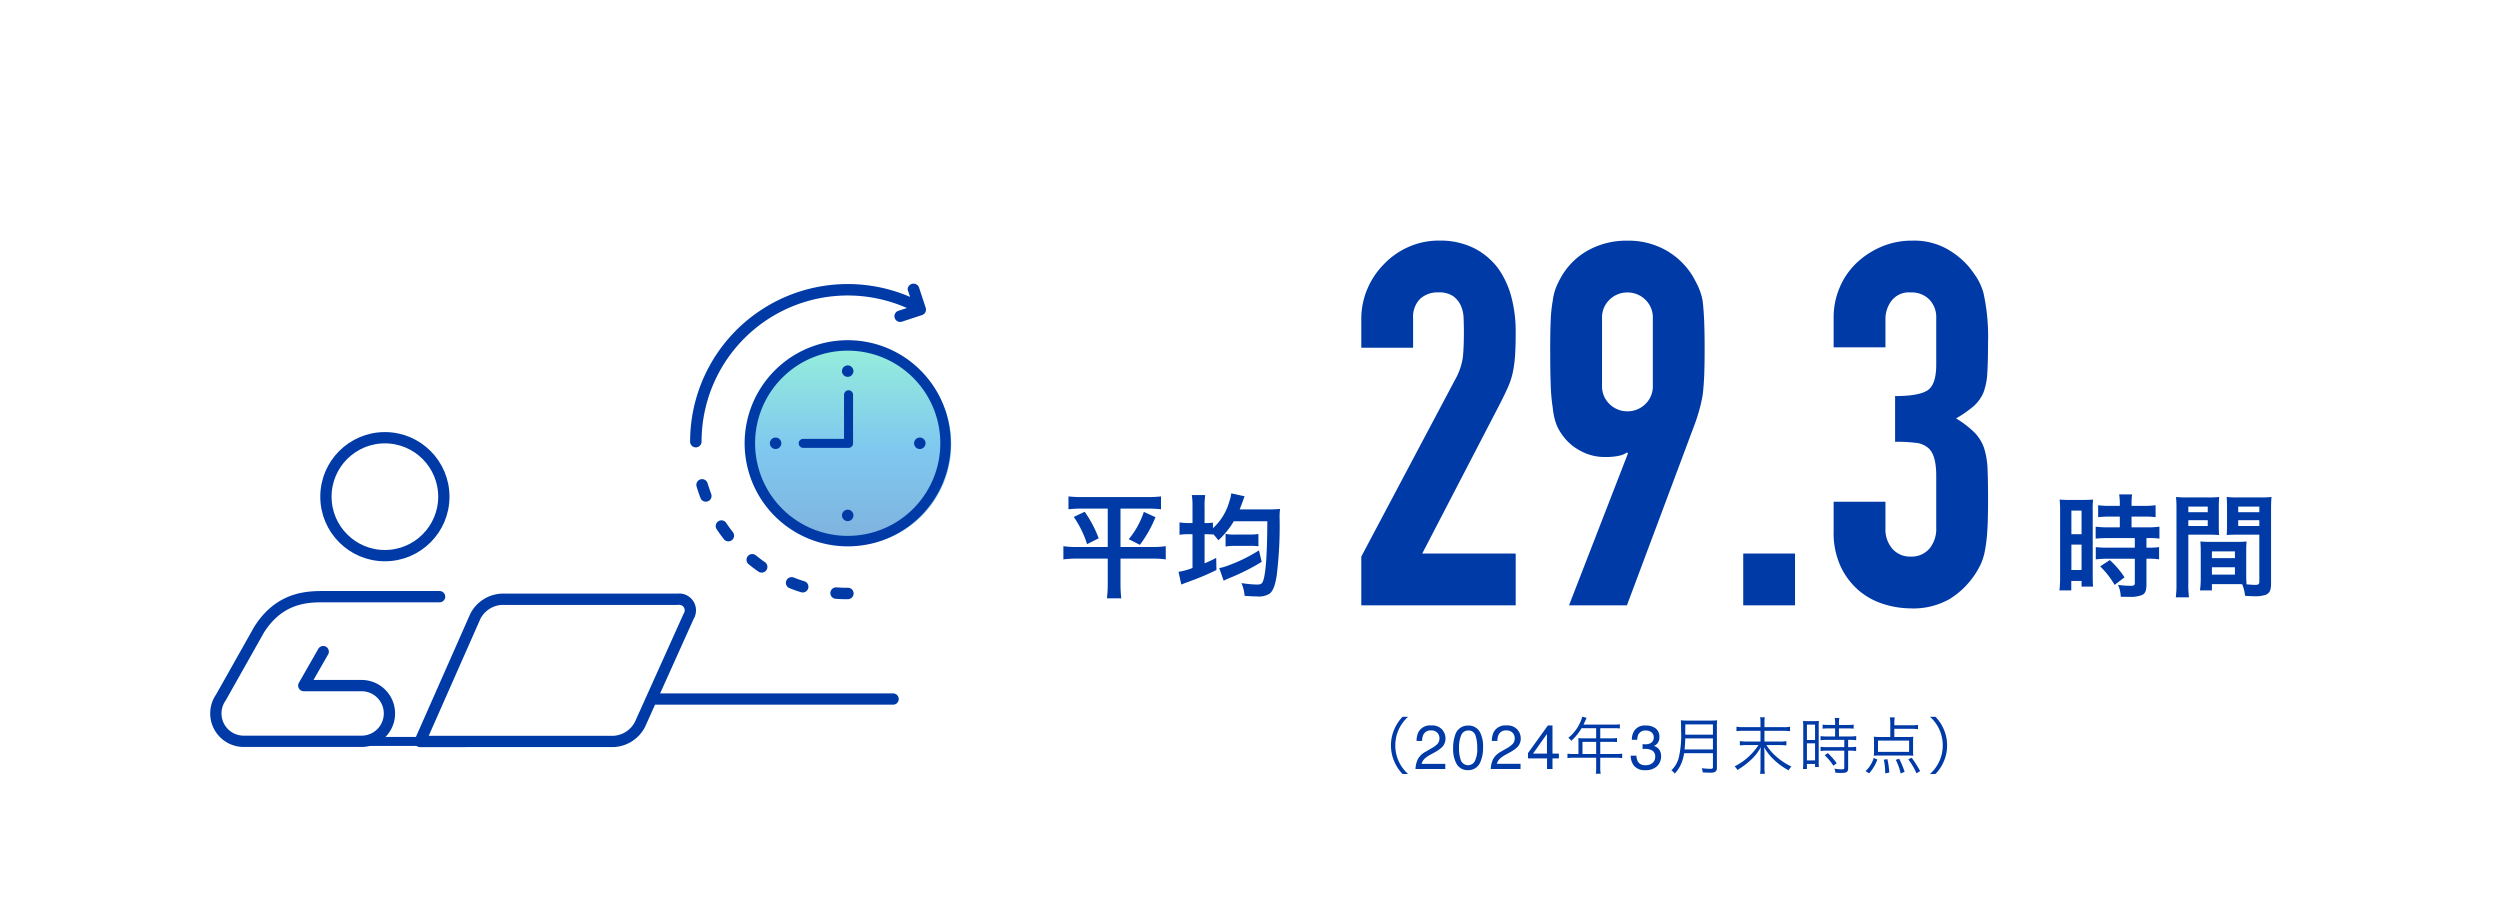 <svg xmlns="http://www.w3.org/2000/svg" xmlns:xlink="http://www.w3.org/1999/xlink" width="443" height="160" viewBox="0 0 443 160"><defs><clipPath id="a"><rect width="443" height="160" transform="translate(708 2039)" fill="none" stroke="#707070" stroke-width="1"/></clipPath><linearGradient id="b" x1="0.5" x2="0.5" y2="1" gradientUnits="objectBoundingBox"><stop offset="0" stop-color="#2fe0b6"/><stop offset="0.522" stop-color="#0092e0"/><stop offset="1" stop-color="#0065bc"/></linearGradient></defs><g transform="translate(-708 -2039)" clip-path="url(#a)"><g transform="translate(0.504 -65.446)"><g transform="translate(912.661 2154.71)"><path d="M-46.237.891a6.956,6.956,0,0,1-1.672-2.277A6.67,6.67,0,0,1-48.5-4.18a6.67,6.67,0,0,1,.594-2.794,6.956,6.956,0,0,1,1.672-2.277h-.979a7.4,7.4,0,0,0-1.529,2.365,6.9,6.9,0,0,0-.528,2.706,6.9,6.9,0,0,0,.528,2.706A7.4,7.4,0,0,0-47.216.891ZM-44.925,0a4.486,4.486,0,0,1,.411-1.729,3.326,3.326,0,0,1,1.394-1.337l1.031-.6a4.855,4.855,0,0,0,.972-.687,1.412,1.412,0,0,0,.44-1.021,1.425,1.425,0,0,0-.4-1.066,1.468,1.468,0,0,0-1.074-.395,1.4,1.4,0,0,0-1.375.752,2.692,2.692,0,0,0-.226,1.117h-.983A3.452,3.452,0,0,1-44.367-6.6a2.326,2.326,0,0,1,2.218-1.117A2.4,2.4,0,0,1-40.218-7a2.39,2.39,0,0,1,.61,1.59,2.161,2.161,0,0,1-.65,1.579,6.363,6.363,0,0,1-1.348.924l-.736.408a4.766,4.766,0,0,0-.827.553,2.015,2.015,0,0,0-.677,1.037h4.2V0Zm9.3-7.691a2.273,2.273,0,0,1,2.159,1.23,5.5,5.5,0,0,1,.516,2.6,6.273,6.273,0,0,1-.467,2.594A2.288,2.288,0,0,1-35.631.209a2.216,2.216,0,0,1-2.062-1.2,5.509,5.509,0,0,1-.564-2.7,6.662,6.662,0,0,1,.338-2.25A2.316,2.316,0,0,1-35.626-7.691Zm-.011,7.02a1.376,1.376,0,0,0,1.2-.666,4.822,4.822,0,0,0,.446-2.481,6.131,6.131,0,0,0-.322-2.156,1.226,1.226,0,0,0-1.251-.846,1.308,1.308,0,0,0-1.249.8,5.545,5.545,0,0,0-.395,2.366,5.81,5.81,0,0,0,.252,1.891A1.376,1.376,0,0,0-35.637-.671ZM-31.59,0a4.486,4.486,0,0,1,.411-1.729,3.326,3.326,0,0,1,1.394-1.337l1.031-.6a4.855,4.855,0,0,0,.972-.687,1.412,1.412,0,0,0,.44-1.021,1.425,1.425,0,0,0-.4-1.066,1.468,1.468,0,0,0-1.074-.395,1.4,1.4,0,0,0-1.375.752,2.692,2.692,0,0,0-.226,1.117H-31.4A3.452,3.452,0,0,1-31.031-6.6a2.326,2.326,0,0,1,2.218-1.117A2.4,2.4,0,0,1-26.882-7a2.39,2.39,0,0,1,.61,1.59,2.161,2.161,0,0,1-.65,1.579,6.363,6.363,0,0,1-1.348.924l-.736.408a4.766,4.766,0,0,0-.827.553A2.015,2.015,0,0,0-30.51-.913h4.2V0Zm9.96-2.723V-6.209L-24.1-2.723ZM-21.614,0V-1.88h-3.373v-.945l3.523-4.888h.816v4.99h1.133v.843h-1.133V0Zm5.567-2.651h-.836a7.606,7.606,0,0,1-1.111-.066v.792a7.928,7.928,0,0,1,1.111-.066h3.971V-.176A4.9,4.9,0,0,1-12.977.847h.869a5.016,5.016,0,0,1-.077-1.023V-1.991h2.772A7.928,7.928,0,0,1-8.3-1.925v-.792a7.4,7.4,0,0,1-1.111.066h-2.772V-4.807h2a7.959,7.959,0,0,1,.968.044v-.726a5.943,5.943,0,0,1-.979.055h-1.991V-7.227H-9.7a6.009,6.009,0,0,1,.99.055V-7.92a5.769,5.769,0,0,1-.99.055h-5.456l.418-.891c.066-.132.1-.209.143-.3l-.781-.22a4.355,4.355,0,0,1-.275.8,7.168,7.168,0,0,1-2.2,2.959,1.727,1.727,0,0,1,.528.528A9.049,9.049,0,0,0-15.5-7.227h2.585v1.793H-15.3c-.308,0-.55-.011-.781-.033a6.1,6.1,0,0,1,.033.649Zm.715,0V-4.807h2.42v2.156ZM-4.191.209A2.417,2.417,0,0,1-6.17-.54a2.781,2.781,0,0,1-.615-1.823h1.01A2.5,2.5,0,0,0-5.5-1.278a1.469,1.469,0,0,0,1.359.607A1.782,1.782,0,0,0-2.913-1.08a1.34,1.34,0,0,0,.462-1.053,1.225,1.225,0,0,0-.486-1.112,2.46,2.46,0,0,0-1.351-.317l-.2,0-.2.008V-4.4q.15.016.252.021t.22.005a2.018,2.018,0,0,0,.892-.172,1.092,1.092,0,0,0,.612-1.074,1.049,1.049,0,0,0-.408-.886,1.523,1.523,0,0,0-.951-.312A1.409,1.409,0,0,0-5.4-6.177a2.234,2.234,0,0,0-.231,1.01h-.956a2.9,2.9,0,0,1,.344-1.461A2.167,2.167,0,0,1-4.17-7.7a2.817,2.817,0,0,1,1.821.524A1.841,1.841,0,0,1-1.7-5.661a1.693,1.693,0,0,1-.381,1.149,1.6,1.6,0,0,1-.612.43,1.669,1.669,0,0,1,.948.642,1.942,1.942,0,0,1,.341,1.163A2.37,2.37,0,0,1-2.134-.483,2.86,2.86,0,0,1-4.191.209ZM7.781-2.8V-.374c0,.275-.088.341-.407.341A11.022,11.022,0,0,1,5.8-.143a3.075,3.075,0,0,1,.176.748c.495.033.957.044,1.32.044a1.589,1.589,0,0,0,.88-.143.836.836,0,0,0,.308-.77V-7.5a9.625,9.625,0,0,1,.044-1.133,8.847,8.847,0,0,1-1.144.055H3.249a9.348,9.348,0,0,1-1.155-.055c.033.418.044.858.044,1.87a17.573,17.573,0,0,1-.429,4.84A4.618,4.618,0,0,1,.411.231a2.531,2.531,0,0,1,.605.583A5.918,5.918,0,0,0,2.226-1.1a7.567,7.567,0,0,0,.451-1.7Zm-5.027-.66c.088-.935.11-1.353.121-1.958H7.781v1.958Zm.121-2.618v-.264l.011-1.562H7.781v1.826ZM16.911-7.414v-.858a3.854,3.854,0,0,1,.066-.891h-.836a5.174,5.174,0,0,1,.066.891v.858H13.16a7.708,7.708,0,0,1-1.21-.077V-6.7a10.158,10.158,0,0,1,1.21-.066h3.047v1.9H13.754a7.746,7.746,0,0,1-1.2-.077v.77a10.371,10.371,0,0,1,1.2-.066h2.1A10.915,10.915,0,0,1,11.62-.462a2.384,2.384,0,0,1,.495.638,13.577,13.577,0,0,0,2.6-1.98,8.5,8.5,0,0,0,1.551-2.057c-.044.572-.055.847-.055,1.243V-.231A5.993,5.993,0,0,1,16.13.858h.858a6.155,6.155,0,0,1-.077-1.089v-2.4c0-.385-.022-.781-.066-1.243a8.94,8.94,0,0,0,1.782,2.266A11.528,11.528,0,0,0,21.2.242a3.054,3.054,0,0,1,.484-.682,10.985,10.985,0,0,1-2.75-1.826,9.1,9.1,0,0,1-1.683-1.969h2.31a9.3,9.3,0,0,1,1.232.066v-.77a6.036,6.036,0,0,1-1.232.077H16.911v-1.9h3.3a8.742,8.742,0,0,1,1.232.066v-.792a5.965,5.965,0,0,1-1.232.077Zm12.518.22v1.43H27.966a7.3,7.3,0,0,1-1.111-.066v.737a8.039,8.039,0,0,1,1.111-.066h3.091v1.287H27.966a7.008,7.008,0,0,1-1.111-.066v.759a8.21,8.21,0,0,1,1.1-.066h3.1V-.22c0,.242-.077.286-.5.286a7.985,7.985,0,0,1-1.254-.132,1.957,1.957,0,0,1,.176.726c.638.033.814.044.99.044C31.5.7,31.739.539,31.739-.165v-3.08h.341a7.324,7.324,0,0,1,1.078.066v-.759a6.729,6.729,0,0,1-1.078.066h-.341V-5.159H32.1a7.061,7.061,0,0,1,1.067.066V-5.83a7.2,7.2,0,0,1-1.111.066H30.111v-1.43h1.562a9.078,9.078,0,0,1,1.045.055v-.726a6.649,6.649,0,0,1-1.045.066H30.111v-.352a5.357,5.357,0,0,1,.066-.891h-.814a5.648,5.648,0,0,1,.066.891V-7.8H28.263a6.458,6.458,0,0,1-1.045-.066v.726a9.587,9.587,0,0,1,1.056-.055ZM23.786-1.166A8.8,8.8,0,0,1,23.72,0h.715V-.9h1.441v.55h.682c-.022-.242-.033-.528-.033-1.056V-7.436a8.15,8.15,0,0,1,.033-1.078,9.453,9.453,0,0,1-.99.033h-.814a9.868,9.868,0,0,1-1.012-.033,9.106,9.106,0,0,1,.044,1.056Zm.649-6.7h1.441v2.728H24.435Zm0,3.322h1.441v3.025H24.435Zm5.28,3.52a11.837,11.837,0,0,0-1.584-1.793l-.539.385A9.983,9.983,0,0,1,29.121-.583ZM39.923-7.117h3.1a9.088,9.088,0,0,1,1.1.066V-7.81a7.546,7.546,0,0,1-1.1.066h-3.1V-8.1A5.876,5.876,0,0,1,40-9.141h-.869a6.584,6.584,0,0,1,.077,1.089v2.387H37.525c-.506,0-.913-.022-1.243-.055a6.671,6.671,0,0,1,.044.825v1.76a6.142,6.142,0,0,1-.044.792,11.172,11.172,0,0,1,1.133-.044h4.741a11.312,11.312,0,0,1,1.133.044,5.715,5.715,0,0,1-.044-.792v-1.76a6.015,6.015,0,0,1,.044-.825,8.67,8.67,0,0,1-1.243.055H39.923Zm2.618,2.09v1.991H37.03V-5.027ZM35.468.77A7.655,7.655,0,0,0,36.92-1.672l-.649-.286a4.883,4.883,0,0,1-.594,1.3A4.608,4.608,0,0,1,34.819.374ZM39.032.627a13.563,13.563,0,0,0-.341-2.376l-.627.11a10.95,10.95,0,0,1,.242,2.42ZM41.749.5a16.743,16.743,0,0,0-.968-2.321l-.6.2a10.2,10.2,0,0,1,.869,2.42ZM44.5.374a18.407,18.407,0,0,0-1.507-2.365l-.6.275A12.531,12.531,0,0,1,43.85.77Zm2.717.517a7.4,7.4,0,0,0,1.529-2.365,6.9,6.9,0,0,0,.528-2.706,6.9,6.9,0,0,0-.528-2.706,7.4,7.4,0,0,0-1.529-2.365h-.979a6.845,6.845,0,0,1,1.672,2.277A6.67,6.67,0,0,1,48.5-4.18a6.67,6.67,0,0,1-.594,2.794A6.845,6.845,0,0,1,46.237.891Z" transform="translate(90.586 86)" fill="#003aa7"/><g transform="translate(0.498)"><path d="M-8.12-12.72v1.9h-2.06a15.384,15.384,0,0,1-2.22-.12v2.12c.62-.06,1.36-.1,2.2-.1h4.74v1.7H-10.2a14.842,14.842,0,0,1-2.18-.1v2.18a17.912,17.912,0,0,1,2.14-.12h4.78V-1c0,.44-.12.54-.74.54A17.818,17.818,0,0,1-8.44-.62a5.156,5.156,0,0,1,.48,2.1c1.38.02,1.38.02,1.56.02a5.605,5.605,0,0,0,2.2-.32c.6-.28.8-.76.8-1.92V-5.26h.26a10.874,10.874,0,0,1,1.98.12V-7.32a12.2,12.2,0,0,1-1.98.1H-3.4v-1.7h.34a13.008,13.008,0,0,1,1.96.1v-2.12a14.761,14.761,0,0,1-2.18.12H-6.04v-1.9h2.2a14.509,14.509,0,0,1,2.06.1v-2.12a14.745,14.745,0,0,1-2.08.12H-6.04v-.54a10.633,10.633,0,0,1,.1-1.5h-2.3a8.939,8.939,0,0,1,.12,1.5v.54H-9.88a14.55,14.55,0,0,1-2.08-.12v2.12a16.937,16.937,0,0,1,2.14-.1ZM-18.7-2.02A18.22,18.22,0,0,1-18.82.36h2.1V-1.32h1.82v1h2.04c-.04-.5-.06-.94-.06-2V-13.76a15.006,15.006,0,0,1,.06-1.98c-.48.04-.84.06-1.74.06h-2.42a17.327,17.327,0,0,1-1.76-.06,18.75,18.75,0,0,1,.08,2.02Zm2-11.76h1.8V-9.6h-1.8Zm0,6.02h1.8v4.5h-1.8Zm9.42,5.8A15.348,15.348,0,0,0-9.9-5.02L-11.6-3.9A15.278,15.278,0,0,1-9.04-.62ZM14.28-6.52c0-.78.02-1.28.06-1.8a16.085,16.085,0,0,1-1.86.08H8.02a16.308,16.308,0,0,1-1.86-.08c.04.54.06,1.1.06,1.8v4.88a13.788,13.788,0,0,1-.14,2H8.2V-.76h4.24c.16,0,.54,0,1.12.02a7.6,7.6,0,0,1,.52,2.06c1.02.06,1.1.06,1.38.06a6.092,6.092,0,0,0,2.26-.24c.72-.3.96-.82.96-2.02v-13.1c0-1,.02-1.5.08-2.22a17.94,17.94,0,0,1-2.06.08H12.86a17.112,17.112,0,0,1-2.04-.08c.04.62.06,1.18.06,1.86v3.06c0,.86-.02,1.24-.06,1.82.5-.04,1.14-.06,1.84-.06H16.6v8.36c0,.4-.18.54-.74.54-.36,0-1.08-.06-1.52-.1-.04-.52-.06-.98-.06-1.74ZM12.86-14.5H16.6v1H12.86Zm0,2.42H16.6v1.02H12.86ZM8.2-6.56h4.08v1.2H8.2Zm0,2.82h4.08v1.3H8.2ZM4.02-9.52H7.64c.7,0,1.32.02,1.84.06-.04-.44-.06-.9-.06-1.82v-3.06c0-.78.02-1.22.06-1.86a16.9,16.9,0,0,1-2.04.08H3.9a18.165,18.165,0,0,1-2.06-.08,22.173,22.173,0,0,1,.08,2.24V-.9A17.879,17.879,0,0,1,1.8,1.58H4.14A17.348,17.348,0,0,1,4.02-.88Zm0-4.98H7.46v1H4.02Zm0,2.42H7.46v1.02H4.02Z" transform="translate(178.088 54)" fill="#003aa7"/><path d="M-11.46-14.14v6.8h-5.4a15.285,15.285,0,0,1-2.46-.14v2.34a19.3,19.3,0,0,1,2.52-.14h5.34V-.82a22.065,22.065,0,0,1-.14,2.58h2.54A23.3,23.3,0,0,1-9.2-.82V-5.28h5.5a17.366,17.366,0,0,1,2.52.14V-7.48a14.986,14.986,0,0,1-2.38.14H-9.2v-6.8h4.74a20.865,20.865,0,0,1,2.44.12V-16.3a20.567,20.567,0,0,1-2.5.12h-11.4a21.029,21.029,0,0,1-2.5-.12v2.28a21.48,21.48,0,0,1,2.46-.12Zm-6.02,1.48a17.738,17.738,0,0,1,2.36,4.82l2.06-1.04a21.226,21.226,0,0,0-2.48-4.7Zm12.42-.9A14.842,14.842,0,0,1-7.74-8.72l1.98,1A21.686,21.686,0,0,0-3-12.62Zm8.62,1.98H2.98a9.857,9.857,0,0,1-1.72-.12v2.2a10.166,10.166,0,0,1,1.72-.1h.58v5.98a11.774,11.774,0,0,1-2.48.68l.5,2.26c.54-.22.56-.24,1.62-.62A44.159,44.159,0,0,0,7.8-3.26L7.76-5.4c-.96.48-1.28.64-2.06.96V-9.6a13.722,13.722,0,0,1,1.48.06v-.12a10.174,10.174,0,0,1,.96,1.14,14.85,14.85,0,0,0,2.74-3.38h5.94q-.03,8.46-.72,10.5c-.2.58-.42.72-1.14.72a20.892,20.892,0,0,1-2.72-.26,7.482,7.482,0,0,1,.56,2.26c1.5.1,1.66.1,2.14.1a3.578,3.578,0,0,0,2.3-.5c.58-.46.96-1.42,1.24-3.18A72.5,72.5,0,0,0,19-12.32a9.654,9.654,0,0,1,.08-1.76c-.4.04-1.12.08-1.86.08h-5.3c.16-.4.44-1.14.64-1.68a3.381,3.381,0,0,1,.24-.64l-2.36-.52c-.02.1-.04.16-.04.18a3.761,3.761,0,0,0-.06.38c-.08.36-.3,1.06-.42,1.42a10.018,10.018,0,0,1-2.74,4.2v-1a6.6,6.6,0,0,1-1.32.08H5.7v-2.86a12.08,12.08,0,0,1,.12-2.1H3.44a12.611,12.611,0,0,1,.12,2.12ZM15.34-6.74A28.087,28.087,0,0,1,9.44-3.9a7.452,7.452,0,0,1-1.14.3l.78,2.24a10.237,10.237,0,0,1,1-.46A39.361,39.361,0,0,0,15.82-4.7ZM9.42-7.42a9.857,9.857,0,0,1,1.72-.12h2.6a9.545,9.545,0,0,1,1.5.08V-9.64a9.909,9.909,0,0,1-1.52.1H11.14a8.444,8.444,0,0,1-1.72-.12Z" transform="translate(2.088 54)" fill="#003aa7"/><path d="M-55.53,0V-8.64l16.56-31.23a11.4,11.4,0,0,0,1.44-4.1q.18-1.755.18-4.365,0-1.17-.045-2.475a6.006,6.006,0,0,0-.495-2.3,4.261,4.261,0,0,0-1.35-1.665,4.3,4.3,0,0,0-2.61-.675,4.537,4.537,0,0,0-3.285,1.17,4.532,4.532,0,0,0-1.215,3.42v5.22h-9.18v-5.04a13.562,13.562,0,0,1,1.08-5.4,13.934,13.934,0,0,1,2.97-4.41,13.477,13.477,0,0,1,4.32-3.015,13.1,13.1,0,0,1,5.4-1.125A13.458,13.458,0,0,1-35.6-63.315,12.3,12.3,0,0,1-31.32-59.76a15.5,15.5,0,0,1,2.385,5.13,23.754,23.754,0,0,1,.765,6.12q0,2.34-.09,3.915a23.689,23.689,0,0,1-.36,3.015,13.287,13.287,0,0,1-.9,2.88q-.63,1.44-1.71,3.51L-44.73-9.18h16.56V0Zm36.81,0L-8.28-26.91l-.18-.18a3.6,3.6,0,0,1-1.4.585,11.04,11.04,0,0,1-2.475.225,8.991,8.991,0,0,1-4.5-1.17,9.133,9.133,0,0,1-3.24-2.97,7.863,7.863,0,0,1-.99-1.935,12.442,12.442,0,0,1-.54-2.655,32.93,32.93,0,0,1-.36-4.1q-.09-2.475-.09-6.255,0-3.15.09-5.175A25.2,25.2,0,0,1-21.6-54a9.522,9.522,0,0,1,.585-2.34,16.629,16.629,0,0,1,1.035-2.07A12.414,12.414,0,0,1-15.165-63a14.126,14.126,0,0,1,6.8-1.62,13.564,13.564,0,0,1,6.75,1.665A13.079,13.079,0,0,1,3.15-58.41a23.094,23.094,0,0,1,1.08,2.07A10.781,10.781,0,0,1,4.95-54q.18,1.44.27,3.465t.09,5.175q0,2.97-.09,4.905T4.95-37.17q-.27,1.44-.585,2.565T3.6-32.22L-8.46,0Zm5.85-38.97a4.341,4.341,0,0,0,1.35,3.33,4.471,4.471,0,0,0,3.15,1.26,4.471,4.471,0,0,0,3.15-1.26,4.341,4.341,0,0,0,1.35-3.33V-50.85a4.341,4.341,0,0,0-1.35-3.33,4.471,4.471,0,0,0-3.15-1.26,4.471,4.471,0,0,0-3.15,1.26,4.341,4.341,0,0,0-1.35,3.33ZM12.15,0V-9.18h9.18V0ZM39.06-37.08q4.14,0,5.715-.99t1.575-4.59v-8.28a4.474,4.474,0,0,0-1.215-3.24,4.351,4.351,0,0,0-3.285-1.26,3.875,3.875,0,0,0-3.465,1.53,5.314,5.314,0,0,0-1.035,2.97v5.22H28.17v-5.31a13.34,13.34,0,0,1,1.08-5.31,12.911,12.911,0,0,1,2.97-4.32,14.759,14.759,0,0,1,4.41-2.88,13.562,13.562,0,0,1,5.4-1.08,11.993,11.993,0,0,1,6.255,1.485A14.4,14.4,0,0,1,52.02-60.12a19.664,19.664,0,0,1,1.575,2.16,10.512,10.512,0,0,1,1.125,2.61,35.887,35.887,0,0,1,.81,8.82q0,3.33-.135,5.4a11.3,11.3,0,0,1-.675,3.42,6.84,6.84,0,0,1-1.755,2.43,20.814,20.814,0,0,1-3.1,2.16,17.434,17.434,0,0,1,3.285,2.52,7.41,7.41,0,0,1,1.665,2.7,13.947,13.947,0,0,1,.63,3.825q.09,2.2.09,5.625,0,3.15-.135,5.22a26.86,26.86,0,0,1-.4,3.42,10.668,10.668,0,0,1-.72,2.43A14.813,14.813,0,0,1,53.1-5.31a14.542,14.542,0,0,1-4.365,4.185A12.976,12.976,0,0,1,41.76.54a16.18,16.18,0,0,1-4.59-.72,12.514,12.514,0,0,1-4.41-2.34,12.705,12.705,0,0,1-3.285-4.23,14.185,14.185,0,0,1-1.305-6.39v-5.22h9.18v4.77a5.217,5.217,0,0,0,1.215,3.555A4.134,4.134,0,0,0,41.85-8.64a4.134,4.134,0,0,0,3.285-1.395A5.487,5.487,0,0,0,46.35-13.77v-9.18q0-3.78-1.44-4.95a4,4,0,0,0-2.205-.9,29.629,29.629,0,0,0-3.645-.18Z" transform="translate(91.088 57)" fill="#003aa7"/></g></g><g transform="translate(744.886 2149.123)"><g transform="translate(0.859 5.587)"><circle cx="17.934" cy="17.934" r="17.934" transform="translate(94.447 10.555)" opacity="0.5" fill="url(#b)"/><line x1="19.82" transform="translate(25.824 81.118)" fill="none" stroke="#003aa7" stroke-linecap="round" stroke-linejoin="round" stroke-width="1.6"/><path d="M604.141,153.853h8.038v-8.612" transform="translate(-500.065 -125.553)" fill="none" stroke="#003aa7" stroke-linecap="round" stroke-linejoin="round" stroke-width="1.6"/><line x2="41.948" transform="translate(78.06 73.604)" fill="none" stroke="#003aa7" stroke-linecap="round" stroke-linejoin="round" stroke-width="2"/><path d="M510.8,6.169h0m-26.548,5.705a16.41,16.41,0,1,1-11.6,4.806A16.359,16.359,0,0,1,484.256,11.874ZM485.27,15.5h0a1.015,1.015,0,0,1-1.015,1.015h0a1.015,1.015,0,0,1-1.015-1.015h0a1.015,1.015,0,0,1,1.015-1.015h0A1.015,1.015,0,0,1,485.27,15.5ZM471.476,27.27h0a1.015,1.015,0,0,1,1.015,1.015h0a1.015,1.015,0,0,1-1.015,1.015h0a1.015,1.015,0,0,1-1.015-1.015h0a1.015,1.015,0,0,1,1.015-1.015h0Zm11.765,13.794h0a1.015,1.015,0,0,1,1.015-1.015h0a1.015,1.015,0,0,1,1.015,1.015h0a1.015,1.015,0,0,1-1.015,1.015h0a1.015,1.015,0,0,1-1.015-1.015ZM497.035,29.3h0a1.015,1.015,0,0,1-1.015-1.015h0a1.015,1.015,0,0,1,1.015-1.015h0a1.015,1.015,0,0,1,1.015,1.015h0a1.015,1.015,0,0,1-1.015,1.015h0Zm.135-13.929a18.264,18.264,0,1,1-12.914-5.349A18.207,18.207,0,0,1,497.17,15.37M482.3,53.822a1.015,1.015,0,1,0-.142,2.024l.276.019.165.01.165.009.165.008.165.007.165.006.166.005.166,0,.166,0,.166,0h.334a1.015,1.015,0,1,0,0-2.029h-.31l-.155,0-.154,0-.154,0-.154-.005-.154-.006-.153-.007-.153-.008-.153-.009-.153-.009-.152-.01-.111-.008Zm-7.58-1.739a1.015,1.015,0,1,0-.746,1.887l.172.068.147.057.148.056.148.055.149.054.149.053.149.053.15.052.15.051.15.05.151.049.151.049.177.056a1.015,1.015,0,1,0,.593-1.941l-.155-.049-.14-.045-.139-.046-.139-.046-.139-.047-.138-.048-.138-.049-.138-.049-.137-.05-.137-.051-.137-.052-.136-.053-.161-.063ZM468,48.159a1.015,1.015,0,1,0-1.273,1.58l.141.113.122.1.122.1.123.095.123.094.124.094.124.093.125.092.125.092.126.091.126.09.127.09.181.126a1.015,1.015,0,1,0,1.147-1.674l-.162-.113-.118-.083-.117-.084-.117-.084-.116-.085-.116-.086L468.7,48.7l-.115-.087-.114-.088-.114-.088-.113-.089-.113-.089L468,48.158Zm-5.258-5.741a1.015,1.015,0,1,0-1.681,1.136l.129.191.088.128.089.128.089.127.09.126.091.126.091.125.092.125.093.124.094.124L462.1,45l.095.123.1.134a1.015,1.015,0,1,0,1.588-1.263l-.091-.116-.088-.114-.087-.114-.087-.115-.086-.115-.086-.116-.085-.116-.084-.117-.084-.117-.083-.118-.082-.118-.082-.119-.123-.182Zm-3.315-7.037a1.015,1.015,0,1,0-1.945.58l.054.181.047.152.048.152.048.151.049.151.05.15.051.15.052.15.052.149.053.149.054.148.055.148.064.168a1.015,1.015,0,1,0,1.892-.733L460,37.079l-.051-.137-.05-.138-.049-.138-.049-.138-.048-.139-.047-.139-.046-.139-.046-.14-.045-.14-.044-.14-.043-.141-.051-.169Zm35.546-34.05A.811.811,0,0,1,495.05.47,1.036,1.036,0,0,1,496.9.7l1.179,3.581a1.014,1.014,0,0,1-.646,1.28l-3.581,1.18a1.014,1.014,0,0,1-.634-1.926l1.521-.5A25.7,25.7,0,0,0,490.6,2.886,25.9,25.9,0,0,0,458.36,27.969a1.037,1.037,0,0,1-.885,1.037A1.015,1.015,0,0,1,456.331,28,27.926,27.926,0,0,1,495.309,2.35l-.336-1.019Z" transform="translate(-372.291 0)" fill="#003aa7" fill-rule="evenodd"/><path d="M26.025,462.379,22.58,468.4H32.824a4.936,4.936,0,0,1,0,9.872H11.936a4.936,4.936,0,0,1-4.048-7.76l6.77-12.017c3.66-5.8,8.617-5.854,11.515-5.854H46.648" transform="translate(-7 -397.176)" fill="none" stroke="#003aa7" stroke-linecap="round" stroke-linejoin="round" stroke-width="2"/><path d="M273.957,481.242l9.8-22.184a5.573,5.573,0,0,1,4.661-3.014H319.6a1.979,1.979,0,0,1,1.949,3.014l-8.625,19.166a5.573,5.573,0,0,1-4.661,3.014Z" transform="translate(-237.77 -400.119)" fill="none" stroke="#003aa7" stroke-linecap="round" stroke-linejoin="round" stroke-width="2"/><circle cx="10.447" cy="10.447" r="10.447" transform="translate(19.506 27.301)" fill="none" stroke="#003aa7" stroke-linecap="round" stroke-linejoin="round" stroke-width="2"/></g></g></g></g></svg>